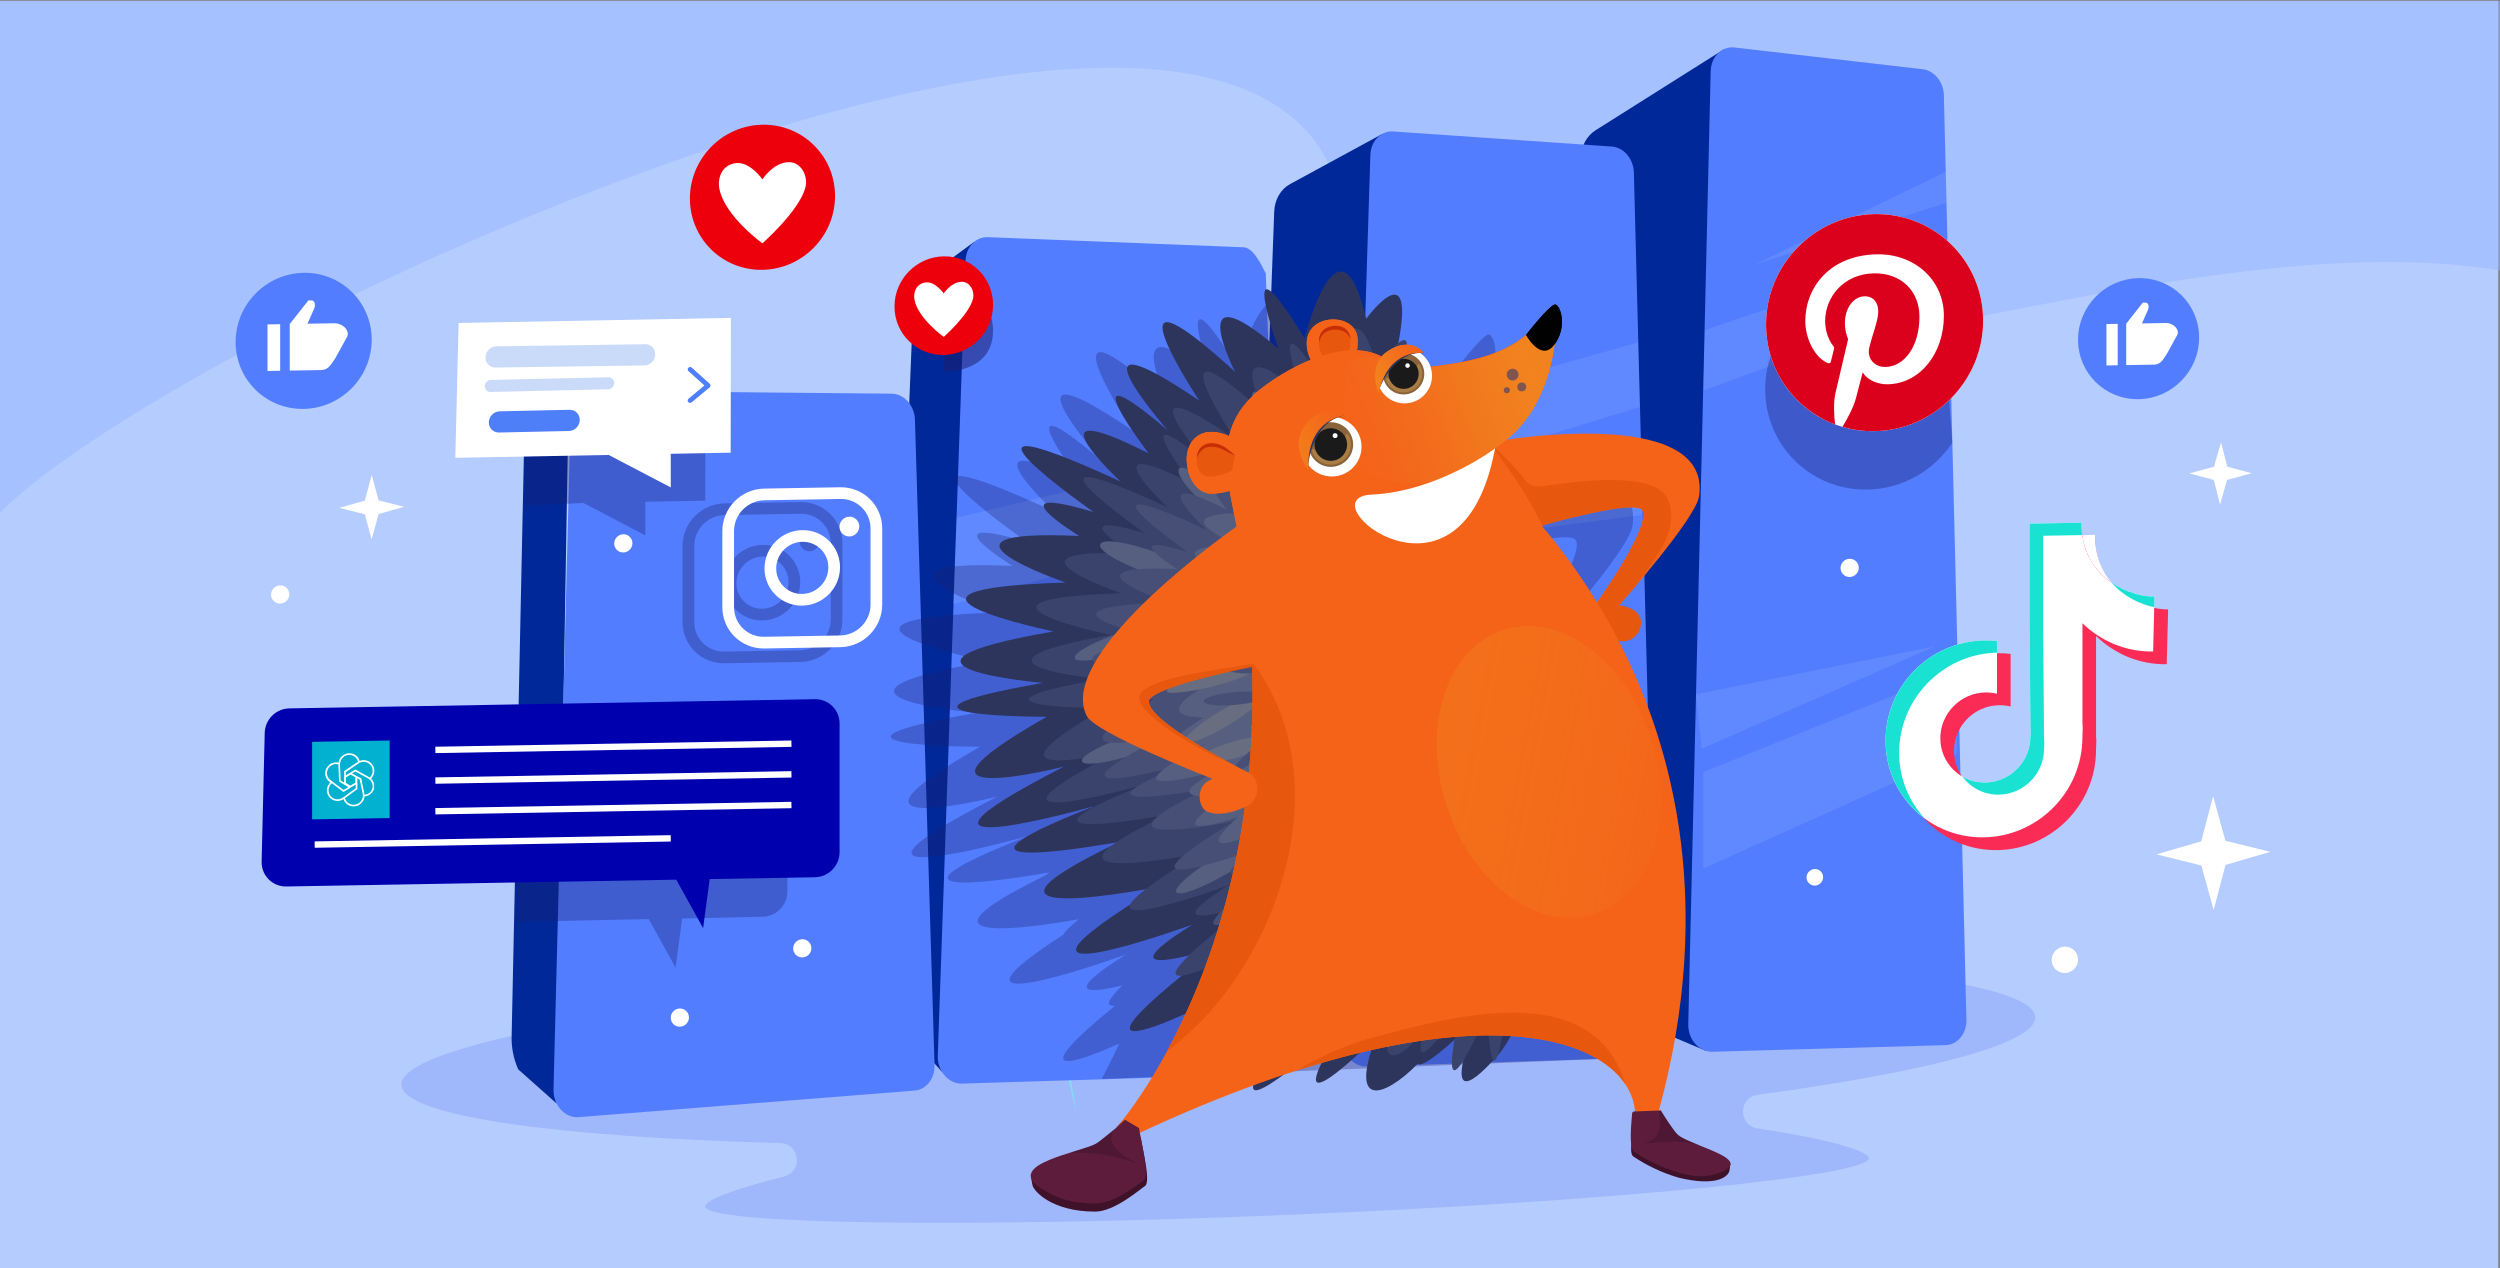 <?xml version="1.0" encoding="UTF-8"?><svg xmlns="http://www.w3.org/2000/svg" xmlns:xlink="http://www.w3.org/1999/xlink" viewBox="0 0 410 208"><rect x="0" y="0" width="410" height="208" fill="#808080" stroke="none"/><defs><linearGradient id="linear-gradient" x1="-9389.989" y1="-1633.736" x2="-9437.339" y2="-1637.662" gradientTransform="translate(9496.794 -2262.953) rotate(-23.979)" gradientUnits="userSpaceOnUse"><stop offset=".004" stop-color="#f1831e"/><stop offset=".079" stop-color="#f1821e" stop-opacity=".977"/><stop offset=".173" stop-color="#f1801e" stop-opacity=".912"/><stop offset=".278" stop-color="#f17d1f" stop-opacity=".804"/><stop offset=".391" stop-color="#f17820" stop-opacity=".654"/><stop offset=".51" stop-color="#f17321" stop-opacity=".46"/><stop offset=".633" stop-color="#f16c22" stop-opacity=".228"/><stop offset=".74" stop-color="#f16624" stop-opacity="0"/></linearGradient><linearGradient id="linear-gradient-2" x1="-9432.33" y1="-1638.04" x2="-9423.109" y2="-1638.04" gradientTransform="translate(9496.794 -2262.953) rotate(-23.979)" gradientUnits="userSpaceOnUse"><stop offset=".003" stop-color="#f1a01e"/><stop offset=".104" stop-color="#f19e1e" stop-opacity=".977"/><stop offset=".232" stop-color="#f19a1e" stop-opacity=".912"/><stop offset=".375" stop-color="#f1941f" stop-opacity=".804"/><stop offset=".528" stop-color="#f18b20" stop-opacity=".654"/><stop offset=".689" stop-color="#f18021" stop-opacity=".46"/><stop offset=".855" stop-color="#f17322" stop-opacity=".228"/><stop offset="1" stop-color="#f16624" stop-opacity="0"/></linearGradient><linearGradient id="linear-gradient-3" x1="-9416.497" y1="-1643.907" x2="-9407.055" y2="-1643.907" gradientTransform="translate(9496.794 -2262.953) rotate(-23.979)" gradientUnits="userSpaceOnUse"><stop offset=".004" stop-color="#f1831e"/><stop offset=".105" stop-color="#f1821e" stop-opacity=".977"/><stop offset=".233" stop-color="#f1801e" stop-opacity=".912"/><stop offset=".375" stop-color="#f17d1f" stop-opacity=".804"/><stop offset=".528" stop-color="#f17820" stop-opacity=".654"/><stop offset=".69" stop-color="#f17321" stop-opacity=".46"/><stop offset=".855" stop-color="#f16c22" stop-opacity=".228"/><stop offset="1" stop-color="#f16624" stop-opacity="0"/></linearGradient><linearGradient id="linear-gradient-4" x1="-2012.265" y1="-1176.583" x2="-2068.61" y2="-1146.414" gradientTransform="translate(-1778.418 1292.385) rotate(-180) scale(1 -1)" gradientUnits="userSpaceOnUse"><stop offset="0" stop-color="#f1831e"/><stop offset=".11" stop-color="#f0821e" stop-opacity=".98"/><stop offset=".23" stop-color="#f0801e" stop-opacity=".91"/><stop offset=".38" stop-color="#f07e1f" stop-opacity=".8"/><stop offset=".53" stop-color="#ef7920" stop-opacity=".66"/><stop offset=".69" stop-color="#ef7421" stop-opacity=".46"/><stop offset=".85" stop-color="#ee6d22" stop-opacity=".23"/><stop offset="1" stop-color="#ee6724" stop-opacity="0"/></linearGradient><clipPath id="clippath"><rect x="438" width="410" height="208" style="fill:none;"/></clipPath></defs><g style="isolation:isolate;"><g id="Featured_blog_images"><rect x="-.285" y=".142" width="410" height="208" style="fill:#b5ccff;"/><path d="M410,44.351c-66.91-11.104-177.097,49.969-189.91-11.104C207.278-27.826,30.465,53.604,0,84.069V.142h410v44.208Z" style="fill:#97b7ff; opacity:.51;"/><path d="M333.778,166.804c-.329-7.94-60.579-11.888-134.571-8.818-73.992,3.07-133.708,11.995-133.378,19.935.211,5.082,24.968,8.527,62.161,9.545,3.236.089,3.738,4.694.597,5.479-8.265,2.067-12.984,3.927-12.943,4.911.122,2.951,42.944,3.57,95.644,1.383,52.7-2.187,95.323-6.351,95.201-9.302-.049-1.171-6.82-3.196-18.263-4.88-3.187-.469-3.16-5.075.031-5.508,28.06-3.804,45.701-8.422,45.521-12.747Z" style="fill:#1b33e2; opacity:.14;"/><path d="M242.622,102.707c-1.591-5.807-4.058-20.162,4.462-21.354-7.63,1.908-4.937,15.507-4.462,21.354h0Z" style="fill:#84d9f4;"/><path d="M178.386,134.32c-1.485,8.006-3.784,15.967-4.218,24.1-.174,6.077.57,12.228,1.446,18.258.279,2.027.632,4.042.966,6.065-2.091-7.947-3.468-16.105-3.365-24.363.518-8.145,2.953-16.25,5.17-24.06h0Z" style="fill:#84d9f4;"/><path d="M93.302,62.719l-5.192,3.886c-1.254.939-2.033,2.502-2.112,4.24l-2.084,98.85c-.088,1.945.282,3.904,1.073,5.677l6.299,5.604" style="fill:#002899;"/><g style="isolation:isolate;"><path d="M279.727,172.329l-24.316-10.329,3.801-135.989c.055-1.964.984-3.716,2.467-4.651l21.114-13.319-3.067,164.29Z" style="fill:#002899;"/><path d="M318.796,15.617l3.697,151.64c.056,2.262-1.464,4.092-3.446,4.148l-38.212,1.084c-2.182.062-4.02-2.036-3.961-4.521l3.676-156.284c.057-2.419,1.892-4.195,4.014-3.884l30.838,3.56c1.88.276,3.341,2.108,3.393,4.256Z" style="fill:#527dff;"/></g><g style="isolation:isolate;"><path d="M220.014,175.043l-15.788-11.507,4.745-128.831c.072-1.956,1.058-3.673,2.585-4.505l15.181-8.259-6.724,153.102Z" style="fill:#002899;"/><path d="M267.955,28.301l3.681,141.008c.06,2.26-1.453,4.092-3.432,4.157l-44.067,1.441c-2.2.072-4.053-2.054-3.974-4.559l4.577-144.922c.075-2.368,1.854-4.111,3.936-3.856l35.81,2.473c1.909.234,3.413,2.079,3.47,4.258Z" style="fill:#527dff;"/></g><g style="isolation:isolate;"><path d="M154.477,175.773l-9.41-10.499,4.692-114.946c.088-2.16,1.061-4.104,2.628-5.253l7.43-5.449-5.341,136.147Z" style="fill:#002899;"/><path d="M207.584,44.774l4.569,124.769c.084,4.679-1.439,6.543-3.437,6.604l-50.954,1.562c-2.203.068-4.055-2.067-3.967-4.574l4.551-130.384c.081-2.324,1.806-4.048,3.852-3.849l41.834,1.655c1.927.187,3.472,4.419,3.553,4.218Z" style="fill:#527dff;"/></g><path d="M150.049,68.82l3.215,105.868c.068,2.202-1.362,4.017-3.282,4.169l-55.085,4.353c-2.24.177-4.188-1.957-4.124-4.519l2.814-110.693c.058-2.303,1.733-4.043,3.76-3.904l49.056.471c1.974.135,3.578,2.006,3.647,4.254Z" style="fill:#527dff;"/><polygon points="268.642 56.177 223.43 68.863 222.99 80.819 268.921 66.737 268.642 56.177" style="fill:#b7d3fd; opacity:.15;"/><polygon points="320.931 123.726 279.34 142.428 279.34 126.629 321.192 109.774 320.931 123.726" style="fill:#b7d3fd; opacity:.15;"/><polygon points="235.559 88.904 269.13 74.627 269.39 84.436 235.559 88.904" style="fill:#b7d3fd; opacity:.15;"/><polygon points="279.346 64.033 319.627 49.331 319.26 40.618 279.603 54.139 279.346 64.033" style="fill:#b7d3fd; opacity:.15;"/><polygon points="319.187 28.154 287.774 43.391 319.187 33.241 319.187 28.154" style="fill:#b7d3fd; opacity:.15;"/><polygon points="279.082 122.776 317.276 106.019 278.148 113.867 279.082 122.776" style="fill:#b7d3fd; opacity:.15;"/><polygon points="208.515 72.61 156.875 84.893 156.304 99.085 208.945 84.353 208.515 72.61" style="fill:#b7d3fd; opacity:.15;"/><path d="M320.177,72.598c-3.005,4.544-8.123,7.59-13.933,7.692-9.251.162-16.751-7.207-16.751-16.458s7.5-16.882,16.751-17.043c4.626-.081,9.318,1.712,12.35,4.691l1.583,21.119Z" style="fill:#1d1d6d; mix-blend-mode:multiply; opacity:.37;"/><path d="M125.085,150.339l-13.212.301-1.079,8.042-4.403-7.947-21.84.436.616-29.212,39.918-.822c2.237-.039,4.051,1.743,4.051,3.98v21.099c0,2.237-1.814,4.083-4.051,4.122Z" style="fill:#1d1d6d; mix-blend-mode:multiply; opacity:.33;"/><path d="M133.639,143.87l-17.251.301-1.079,8.042-4.403-7.947-63.95,1.117c-2.237.039-4.051-1.743-4.051-3.98l.505-21.108c0-2.237,1.814-4.083,4.051-4.122l86.178-1.505c2.237-.039,4.051,1.743,4.051,3.98v21.099c0,2.237-1.814,4.083-4.051,4.122Z" style="fill:#0000af;"/><line x1="71.4" y1="122.985" x2="129.797" y2="121.965" style="fill:none; stroke:#fff; stroke-miterlimit:10; stroke-width:1.044px;"/><line x1="71.4" y1="128.013" x2="129.797" y2="126.993" style="fill:none; stroke:#fff; stroke-miterlimit:10; stroke-width:1.044px;"/><line x1="71.4" y1="133.042" x2="129.797" y2="132.022" style="fill:none; stroke:#fff; stroke-miterlimit:10; stroke-width:1.044px;"/><line x1="51.607" y1="138.511" x2="110.004" y2="137.491" style="fill:none; stroke:#fff; stroke-miterlimit:10; stroke-width:1.044px;"/><polygon points="63.902 134.156 51.188 134.379 51.188 121.665 63.902 121.442 63.902 134.156" style="fill:#02b0cf;"/><path d="M61.209,128.495c-.076-.316-.244-.605-.491-.825.608-.564.717-1.499.224-2.172h0c-.48-.654-1.363-.834-2.069-.46-.143-.826-.898-1.409-1.752-1.32h0c-.815.084-1.436.751-1.49,1.564-.203-.066-.412-.089-.616-.074-.005 0-.01.001-.015.001-.024.002-.048.004-.072.007-.441.05-.863.281-1.142.674h0c-.006.008-.01.017-.016.025-.011.015-.02.032-.03.048-.016.025-.032.049-.046.074-.032.056-.063.114-.089.175h0c-.36.835.02,1.792.849,2.138l.011.004-.072-.017c-.719.56-.858,1.589-.311,2.299h0c.547.71,1.574.831,2.293.271l.214-.151-.159.194c.224.872,1.115,1.384,1.991,1.145.676-.185,1.143-.764,1.219-1.419.598-.004,1.178-.334,1.472-.906.213-.414.235-.873.099-1.276ZM58.373,127.714l.034.001-.034.078v-.079Z" style="fill:#02b0cf;"/><path d="M60.855,127.687c.129-.127.236-.272.321-.429.006-.012.013-.023.019-.035.014-.028.027-.056.039-.084.01-.022.019-.045.029-.067.009-.024.019-.048.027-.073.011-.03.02-.061.029-.092.005-.019.012-.038.017-.058.013-.052.025-.104.033-.158.075-.469-.037-.936-.315-1.315-.278-.379-.688-.625-1.156-.692-.053-.008-.106-.012-.159-.015-.011-.001-.023-.001-.035-.001-.048-.002-.096-.002-.144.001-.006 0-.012 0-.018.001-.046.003-.091.008-.137.014-.023.003-.046.007-.069.011-.022.004-.043.009-.065.013-.061.013-.121.029-.18.048-.001 0-.002.001-.003.001-.036.012-.071.025-.107.039-.001 0-.001.001-.002.001-.183-.762-.978-1.349-1.87-1.256-.824.085-1.466.733-1.595,1.525-.167-.037-.336-.048-.503-.035-.521.029-1.02.293-1.339.742-.041.058-.077.118-.11.179-.022.038-.041.079-.06.119-.002.003-.003.006-.005.01-.006.014-.014.027-.02.041-.354.821-.044,1.753.688,2.198-.65.625-.749,1.647-.195,2.364.287.372.704.608,1.173.663.081.01.162.014.242.012.337-.006.663-.107.946-.292.134.404.406.74.777.954.277.16.587.238.901.233.147-.003.296-.024.443-.064.724-.198,1.254-.834,1.326-1.571.129-.014.26-.04.382-.081.444-.148.807-.386,1.022-.803.215-.417.256-.89.116-1.332-.088-.278-.241-.522-.445-.716ZM60.831,125.541c.235.32.329.715.266,1.111-.007.046-.017.091-.028.135-.004.017-.009.033-.014.049-.008.027-.016.054-.025.08-.007.021-.015.041-.023.061-.008.021-.017.041-.026.061-.01.023-.021.046-.033.068-.008.015-.016.029-.024.044-.014.026-.029.052-.045.077-.003.004-.006.008-.009.013-.065.1-.142.193-.23.276-.062-.043-.127-.083-.196-.117l-2.159-1.204-1.564.961-.011-.532.007.01,2.02-1.392c.324-.24.721-.341,1.116-.285.395.057.742.264.977.584ZM56.724,127.612l.008-0-.002-.117.771-.459.776.435v.896l-.802.473-.75-.443v-.785ZM57.133,123.815c.748-.078,1.413.409,1.583,1.113-.027.016-.052.035-.078.052-.019.013-.038.024-.057.038l-2.15,1.433.018.884-.009.005v1.015l-.571-.35-.102-2.516c-.072-.852.527-1.588,1.364-1.674ZM53.883,125.955c.24-.341.609-.568,1.01-.634.002-0.0.004-.001.006-.001.025-.004.05-.006.075-.009.171-.016.346-.002.517.045,0,.051.001.102.005.154l.107,2.659.006-0,1.505.923-.767.467-2.116-1.607c-.642-.451-.795-1.34-.348-1.997ZM56.291,130.761c-.319.248-.712.359-1.109.312-.397-.047-.749-.246-.991-.56-.242-.315-.346-.707-.293-1.104.051-.376.238-.712.526-.958l1.894,1.438.003.005.002-.001.002.001.003-.004,2.007-1.228.004.608-2.048,1.49ZM58.386,131.924c-.388.106-.791.055-1.135-.143-.338-.194-.578-.507-.681-.883l2.046-1.492-.005-.008.005-.003-.011-1.766.368.202.494,2.251c.035.135.05.274.047.413-.019.665-.482,1.253-1.127,1.429ZM60.944,129.615c-.182.352-.488.542-.864.667-.093.031-.196.05-.295.062-.007-.112-.023-.223-.051-.33l-.484-2.347-.002 0.0 0-0-1.507-.826.537-.317,2.036,1.115c.349.175.607.478.725.851s.084.773-.098,1.125Z" style="fill:#fff;"/><polygon points="115.664 82.103 105.837 82.286 105.837 87.802 95.655 82.476 86.006 82.945 86.547 60.831 115.701 59.997 115.664 82.103" style="fill:#1d1d6d; mix-blend-mode:multiply; opacity:.33;"/><polygon points="119.831 74.238 110.004 74.421 110.004 79.937 99.822 74.612 74.671 75.081 75.212 52.966 119.867 52.132 119.831 74.238" style="fill:#fff;"/><polyline points="113.184 60.582 116.124 63.227 113.176 65.682" style="fill:none; stroke:#4e7ff9; stroke-linecap:round; stroke-linejoin:round; stroke-width:.789px;"/><path d="M105.66,59.929l-24.388.347c-.943.009-1.678-.747-1.65-1.698h0c.029-.97.838-1.77,1.8-1.78l24.388-.347c.943-.009,1.678.747,1.65,1.698h0c-.029.97-.838,1.77-1.8,1.78Z" style="fill:#cadaf9;"/><path d="M93.278,70.684l-11.459.25c-.943.009-1.678-.747-1.65-1.698h0c.029-.97.838-1.77,1.8-1.78l11.459-.25c.943-.009,1.678.747,1.65,1.698h0c-.029.97-.838,1.77-1.8,1.78Z" style="fill:#4e7ff9;"/><path d="M99.707,63.847l-19.266.439c-.536.005-.954-.425-.938-.965h0c.016-.551.476-1.006,1.023-1.012l19.266-.439c.536-.005.954.425.938.965h0c-.016.551-.476,1.006-1.023,1.012Z" style="fill:#cadaf9;"/><polygon points="361.024 141.934 353.663 140.118 361.005 137.975 362.95 130.579 364.964 137.887 372.326 139.702 364.983 141.845 363.039 149.241 361.024 141.934" style="fill:#fff;"/><polygon points="59.834 84.341 60.952 88.498 62.082 84.305 66.259 83.113 62.086 82.056 60.967 77.899 59.837 82.092 55.66 83.283 59.834 84.341" style="fill:#fff;"/><path d="M340.801,157.374c0,1.194-.968,2.179-2.163,2.2s-2.163-.93-2.163-2.125.968-2.179,2.163-2.2,2.163.93,2.163,2.125Z" style="fill:#fff;"/><ellipse cx="297.632" cy="143.876" rx="1.371" ry="1.347" transform="translate(-14.083 253.96) rotate(-45.25)" style="fill:#fff;"/><ellipse cx="45.948" cy="97.494" rx="1.506" ry="1.48" transform="translate(-55.639 61.489) rotate(-45.25)" style="fill:#fff;"/><ellipse cx="111.496" cy="166.883" rx="1.506" ry="1.48" transform="translate(-85.517 128.579) rotate(-45.25)" style="fill:#fff;"/><ellipse cx="303.342" cy="93.132" rx="1.506" ry="1.48" transform="translate(23.645 242.996) rotate(-45.25)" style="fill:#fff;"/><ellipse cx="131.573" cy="155.524" rx="1.506" ry="1.48" transform="translate(-71.507 139.475) rotate(-45.25)" style="fill:#fff;"/><ellipse cx="102.223" cy="89.112" rx="1.506" ry="1.48" transform="translate(-33.03 98.974) rotate(-45.25)" style="fill:#fff;"/><g id="g10"><g id="g14"><g id="g16"><g id="g58"><path id="path60" d="M325.226,52.601c0,9.828-7.967,17.934-17.795,18.106-9.828.172-17.795-7.656-17.795-17.484s7.967-17.934,17.795-18.106c9.828-.172,17.795,7.656,17.795,17.484" style="fill:#fff;"/></g><g id="g62"><path id="path64" d="M307.431,35.117c-9.828.172-17.795,8.278-17.795,18.106,0,7.539,4.691,13.902,11.31,16.379-.155-1.405-.296-3.568.062-5.111.323-1.395,2.087-8.882,2.087-8.882,0,0-.532-1.057-.532-2.633,0-2.474,1.434-4.347,3.22-4.378,1.518-.026,2.252,1.101,2.252,2.467,0,1.527-.972,3.826-1.474,5.951-.419,1.778.888,3.2,2.635,3.17,3.163-.055,5.594-3.433,5.594-8.246,0-4.261-3.062-7.186-7.433-7.11-5.063.088-8.035,3.938-8.035,7.863,0,1.53.589,3.159,1.324,4.038.145.174.167.328.123.508-.135.564-.435,1.778-.494,2.027-.078.327-.258.399-.595.248-2.223-.996-3.612-4.221-3.612-6.831,0-5.613,4.079-10.84,11.758-10.974,6.173-.108,10.97,4.207,10.97,10.086,0,6.133-3.867,11.136-9.234,11.23-1.803.032-3.498-.876-4.079-1.972,0,0-.892,3.413-1.109,4.25-.402,1.553-1.486,3.509-2.212,4.704,1.665.486,3.434.734,5.269.702,9.828-.172,17.795-8.278,17.795-18.106,0-9.828-7.967-17.656-17.795-17.484" style="fill:#db001b;"/></g></g></g></g><path d="M355.345,108.931l.228-8.988c-4.079.071-11.977-3.133-11.977-11.965v-.16l-8.52.149v14.619h-.008s.16,18.828.16,18.828c.1.482-.008.985-.008,1.498,0,4.079-3.307,7.443-7.386,7.514-4.079.071-7.386-3.178-7.386-7.256s3.307-7.443,7.386-7.514c.658-.011,1.296.065,1.903.216v-8.635c-.698-.08-1.409-.117-2.132-.104-8.915.156-16.142,7.509-16.142,16.423s7.227,16.015,16.142,15.86,16.142-7.509,16.142-16.423c0-.752.107-1.494.008-2.218v-16.461c3.049,2.922,7.084,4.697,11.589,4.619Z" style="fill:#fa2c55;"/><path d="M353.111,106.838l.228-8.988c-4.079.071-11.977-3.133-11.977-11.965v-.16l-8.52.149v14.619h-.008s.16,18.828.16,18.828c.1.482-.008.985-.008,1.498,0,4.079-3.307,7.443-7.386,7.514-4.079.071-7.386-3.178-7.386-7.256s3.307-7.443,7.386-7.514c.658-.011,1.296.065,1.903.216v-8.635c-.698-.08-1.409-.117-2.132-.104-8.915.156-16.142,7.509-16.142,16.423s7.227,16.015,16.142,15.86c8.915-.156,16.142-7.509,16.142-16.423,0-.752.107-1.494.008-2.218v-16.461c3.049,2.922,7.084,4.697,11.589,4.619Z" style="fill:#fff;"/><path d="M346.307,95.557c-1.601-1.853-2.711-4.372-2.711-7.682v-.16l-2.107.037c.506,3.671,2.487,6.198,4.818,7.805Z" style="fill:#fff;"/><path d="M353.295,99.597l.044-1.748c-1.908.033-4.653-.65-7.033-2.292,1.968,2.276,4.678,3.546,6.989,4.04Z" style="fill:#1ae2d3;"/><path d="M327.505,107.033v-1.89c-.698-.08-1.409-.117-2.132-.104-8.915.156-16.142,7.509-16.142,16.423,0,5.278,2.534,9.92,6.451,12.797-2.619-2.824-4.217-6.614-4.217-10.806,0-8.881,7.172-16.211,16.04-16.42Z" style="fill:#1ae2d3;"/><path d="M327.835,130.324c4.079-.071,7.386-3.436,7.386-7.514,0-.513.107-1.016.008-1.498l-.16-18.828h.008v-14.619l6.412-.112c-.082-.593-.126-1.215-.126-1.868v-.16l-8.52.149v14.619h-.008s.16,18.828.16,18.828c.1.482-.008.985-.008,1.498,0,4.079-3.307,7.443-7.386,7.514-1.367.024-2.647-.327-3.745-.955,1.342,1.825,3.519,2.989,5.978,2.946Z" style="fill:#1ae2d3;"/><polygon points="363.068 78.711 359.054 77.636 363.101 76.54 364.245 72.506 365.271 76.535 369.285 77.609 365.238 78.705 364.094 82.739 363.068 78.711" style="fill:#fff;"/><path d="M162.863,54.199c0,4.465-3.227,6.602-8.084,6.8l.355-14.156c.862-.329-1.325-.571-.355-.588,4.465-.078,8.084,3.478,8.084,7.943Z" style="fill:#1d1d6d; mix-blend-mode:multiply; opacity:.53;"/><path d="M162.863,49.983c0,4.465-3.619,8.147-8.084,8.225s-8.084-3.478-8.084-7.943,3.619-8.147,8.084-8.225c4.465-.078,8.084,3.478,8.084,7.943Z" style="fill:#ed000b;"/><path d="M159.562,49.033c-.678,2.603-4.791,6.221-4.791,6.221,0,0-4.178-3.002-4.791-6.053-.253-1.26.305-2.714,1.861-2.885s2.93,1.812,2.93,1.812c0,0,1.214-1.892,2.93-1.914,1.403-.018,2.187,1.566,1.861,2.82Z" style="fill:#fff;"/><path d="M136.946,32.145c0,6.572-5.328,11.993-11.9,12.107-6.572.115-11.9-5.12-11.9-11.692s5.328-11.993,11.9-12.107c6.572-.115,11.9,5.12,11.9,11.692Z" style="fill:#ed000b;"/><path d="M132.088,30.747c-.998,3.832-7.052,9.157-7.052,9.157,0,0-6.15-4.418-7.052-8.91-.372-1.854.448-3.995,2.739-4.247s4.313,2.667,4.313,2.667c0,0,1.788-2.784,4.313-2.818,2.066-.027,3.22,2.305,2.739,4.151Z" style="fill:#fff;"/><path d="M60.96,55.707c0,6.163-4.996,11.247-11.16,11.354-6.163.108-11.16-4.801-11.16-10.965s4.996-11.247,11.16-11.354c6.163-.108,11.16,4.801,11.16,10.965Z" style="fill:#527dff;"/><polygon points="43.871 60.841 45.948 60.805 45.948 53.168 43.871 53.205 43.871 60.841" style="fill:#fff;"/><path d="M54.857,53.013l-4.435.077s.901-2.04,1.085-2.452c.313-.687.072-1.387-.438-1.378l-.499.009-3.053,3.872v7.637l5.126-.089c1.193-.021,1.596-.82,2.378-1.995l1.968-3.586c.326-1.101-.954-2.115-2.131-2.094Z" style="fill:#fff;"/><path d="M360.656,55.369c0,5.483-4.445,10.005-9.928,10.101s-9.928-4.271-9.928-9.754,4.445-10.005,9.928-10.101c5.483-.096,9.928,4.271,9.928,9.754Z" style="fill:#527dff;"/><polygon points="345.454 59.937 347.302 59.904 347.302 53.111 345.454 53.143 345.454 59.937" style="fill:#fff;"/><path d="M355.228,52.972l-3.945.069s.802-1.815.965-2.181c.279-.611.064-1.234-.39-1.226l-.444.008-2.716,3.444v6.794l4.56-.08c1.062-.018,1.42-.729,2.115-1.775l1.751-3.191c.29-.979-.849-1.881-1.896-1.863Z" style="fill:#fff;"/><path d="M172.1,143.074c-.289.198-.547.385-.775.563-24.367,11.892-1.689,8.418,5.628,7.115-1.477,1.148-2.265,1.959-2.523,2.502-24.763,15.986,10.221,3.283,10.221,3.283-11.08,6.941-5.497,6.269-.577,5.06-2.723,2.648-2.667,3.486-1.18,3.32-14.752,12.011-7.56,9.899.652,6.236-.968,2.111-1.937,4.042-2.877,5.798l83.374-3.337c4.314-26.826-1.504-48.105-9.502-63.603.035.004.071.01.106.014,2.99.681,5.089-3.682,2.154-5.166-.551-.304-1.341-.539-2.169-.707,4.463-5.113,12.696-14.867,13.109-17.929,1.584-11.742-19.423-10.92-31.595-9.22,5.284-4.188,7.288-10.978,7.879-15.614,2.13-2.915.977-6.351.163-6.537-.819-.187-4.846,4.995-4.846,4.995,0,0,.001.001.001.002-.645.529-1.347,1.047-2.104,1.496-3.709,2.201-8.033,3.021-13.253,3.688-.102.013-.204.021-.307.031-.041-.117-.083-.233-.134-.348-.361-.812-.935-1.462-1.625-1.92.215-.003.429.006.641.032,0,0-.488-.685-1.308-1.06-.399-.182-.878-.308-1.425-.321-.057-1.028-.647-.912-1.403-.306,2.852-15.089-5.29-3.947-5.29-3.947-4.468-19.123-10.096,3.187-10.096,3.187-11.715-19.017-4.273,1.738-4.273,1.738-15.938-13.594-7.137,3.766-7.137,3.766-22.731-20.738-5.882,4.709-5.882,4.709-23.173-15.669-5.167,4.879-5.167,4.879-17.153-14.612-3.126,3.785-3.126,3.785-20.783-10.497-4.642,4.599-4.642,4.599-33.675-15.488-4.392,5.024-4.392,5.024-16.903-5.01-2.35,3.93-2.35,3.93-28.051-1.264-2.219,7.64-2.219,7.64-35.573,1.076-1.99,8.014-1.99,8.014-33.251,5.747-1.74,8.439-1.74,8.439-31.95,5.612.624,5.562.624,5.562-27.986,15.887,2.796,8.178,2.796,8.178-34.335,17.616,5.074,6.455,5.074,6.455-29.38,11.543-1.155,6.795,3.486,5.973ZM242.289,90.991s6.516-1.858,11.284-2.591c2.498-.384,4.516-.459,4.866.204.119.225.168.516.157.861-.074,2.258-2.715,6.826-4.979,10.345-.082.127-.162.252-.243.376-.233.359-.46.704-.679,1.034-.312.469-.605.904-.872,1.294-.126.184-.245.358-.358.521-.174.251-.331.477-.468.672-2.97-4.861-6.065-9.007-8.941-12.425,0,0.0.001.001.001.001-.02-.043-.042-.085-.062-.127.172-.096.294-.165.294-.165Z" style="fill:#1d1d6d; opacity:.31;"/><path d="M237.825,164.741s-1.434,5.427-4.303,8.634c-5.235,5.908-12.778,9.727-7.882-3.274,0,0-18.041,18.118-5.24-2.091,0,0-28.465,25.796-6.709-2.356,0,0-34.013,15.834-7.641-5.082,0,0-42.151,22.316-6.34-5.217,0,0-20.718,6.654-4.142-3.729,0,0-38.941,14.141-5.599-6.176,0,0-37.523,7.486-6.328-7.399,0,0-36.007,6.671-4.109-5.861,0,0-39.409,11.161-5.074-6.455,0,0-30.782,7.709-2.796-8.178,0,0-32.573.05-.624-5.562,0,0-31.51-2.691,1.74-8.439,0,0-33.582-6.938,1.99-8.014,0,0-25.831-8.903,2.219-7.64,0,0-14.553-8.94,2.35-3.93,0,0-29.284-20.512,4.392-5.024,0,0-16.141-15.096,4.642-4.599,0,0-14.027-18.398,3.126-3.785,0,0-18.005-20.549,5.167-4.879,0,0-16.849-25.447,5.882-4.709,0,0-8.802-17.36,7.137-3.766,0,0-7.442-20.755,4.273-1.738,0,0,5.628-22.31,10.096-3.187,0,0,9.618-13.163,4.286,8.493,0,0-31.497,7.539-36.396,31.073-4.899,23.533,2.977,40.223,20.997,58.765,17.008,17.497,24.883,14.126,24.883,14.126Z" style="fill:#2d355c;"/><path d="M237.739,156.718c.937,4.607-6.004,16.997-9.515,16.297-1.572-.339-.063-3.209-1.098-12.128,0,0-18.266,24.213-4.462-1.771,0,0-29.654,23.649-5.707-2.012,0,0-28.934,13.463-6.471-4.338,0,0-35.905,18.983-5.433-4.422,0,0-17.637,5.652-3.544-3.157,0,0-33.167,12.066-4.772-5.229,0,0-31.98,6.39-5.377-6.328,0,0-30.625,5.702-3.466-5.013,0,0-33.527,9.511-4.307-5.483,0,0-26.196,6.546-2.373-7.003,0,0-27.728.013-.511-4.785,0,0-26.843-2.301,1.472-7.208,0,0-28.581-5.923,1.701-6.834,0,0-21.986-7.579,1.848-6.484,0,0-12.357-7.628,2.011-3.376,0,0-24.927-17.461,3.71-4.266,0,0-13.71-12.883,3.939-3.892,0,0-11.934-15.63,2.644-3.23,0,0-15.298-17.51,4.404-4.146,0,0-14.335-21.68,5.016-4.051,0,0-7.505-14.787,6.085-3.206,0,0-6.363-17.679,3.665-1.483,0,0,4.796-19.019,8.575-2.724,0,0,10.227-14.773,1.371,8.189,0,0-24.582,5.455-28.733,25.497-4.152,20.042-4.549,42.212,17.888,50.013,16.037,5.669,20.309,6.99,21.442,12.573Z" style="fill:#3a436b;"/><path d="M202.587,157.264c.519.723,4.469-.762,8.851-3.428,4.322-2.641,7.461-5.373,6.922-6.147-.519-.723-4.469.762-8.851,3.428-4.322,2.641-7.461,5.373-6.922,6.147Z" style="fill:#575f80;"/><path d="M212.587,162.177c.841.47,4.023-2.162,7.148-5.948,3.065-3.76,4.913-7.184,4.072-7.654s-4.023,2.162-7.148,5.948c-3.126,3.785-4.973,7.21-4.072,7.654Z" style="fill:#575f80;"/><path d="M226.016,164.707c1.0.168,3.196-3.109,4.889-7.41,1.633-4.275,2.196-7.865,1.175-8.083-1-.168-3.196,3.109-4.889,7.41-1.633,4.275-2.175,7.915-1.175,8.083Z" style="fill:#575f80;"/><path d="M192.913,146.331c.519.723,4.469-.762,8.872-3.378,4.403-2.617,7.482-5.323,6.964-6.047-.519-.723-4.469.762-8.872,3.378-4.343,2.591-7.482,5.323-6.964,6.047Z" style="fill:#575f80;"/><path d="M177.44,124.835c.236.901,4.401.267,9.246-1.3,4.845-1.567,8.585-3.551,8.349-4.452-.236-.901-4.422-.317-9.246,1.3-4.845,1.567-8.585,3.552-8.349,4.452Z" style="fill:#575f80;"/><path d="M176.259,107.918c.236.901,4.422.317,9.246-1.3,4.845-1.567,8.585-3.551,8.349-4.452-.236-.901-4.422-.317-9.246,1.3-4.845,1.567-8.585,3.552-8.349,4.452Z" style="fill:#575f80;"/><path d="M180.469,89.205c-.558.882,2.562,2.864,6.961,4.485,4.378,1.571,8.274,2.168,8.832,1.286.558-.882-2.562-2.864-6.961-4.485-4.378-1.571-8.356-2.192-8.832-1.286Z" style="fill:#575f80;"/><path d="M193.415,76.818c-.624.556.832,2.827,3.284,5.09,2.453,2.263,4.976,3.673,5.599,3.116.624-.556-.832-2.827-3.284-5.09s-4.976-3.673-5.599-3.116Z" style="fill:#575f80;"/><path d="M205.647,64.262c-.768.382-.082,3.035,1.462,5.856,1.565,2.872,3.464,4.838,4.233,4.456.768-.382.082-3.035-1.462-5.856-1.626-2.846-3.525-4.812-4.233-4.456Z" style="fill:#575f80;"/><path d="M220.41,59.935c-.855.007-1.836,2.772-2.28,6.136-.444,3.364-.164,6.069.691,6.063s1.836-2.772,2.28-6.136.164-6.069-.691-6.063Z" style="fill:#575f80;"/><path d="M234.961,149.944c-.467,1.608-6.364,15.972-7.113,2.462,0,0-15.364,20.404-3.705-1.501,0,0-25,19.927-4.786-1.693,0,0-24.381,11.371-5.464-3.644,0,0-30.284,16.031-4.569-3.726,0,0-14.859,4.778-2.988-2.685,0,0-27.96,10.17-4.008-4.433,0,0-26.965,5.398-4.529-5.331,0,0-25.853,4.813-2.927-4.24,0,0-28.294,8.016-3.665-4.636,0,0-22.057,5.511-1.971-5.878,0,0-23.372.004-.399-4.009,0,0-22.603-1.907,1.243-6.053,0,0-24.11-4.98,1.43-5.778,0,0-18.55-6.377,1.556-5.478,0,0-10.428-6.439,1.673-2.821,0,0-21.003-14.758,3.128-3.61,0,0-11.565-10.844,3.336-3.285,0,0-10.049-13.188,2.224-2.7,0,0-12.92-14.745,3.679-3.489,0,0-12.112-18.262,4.231-3.368,0,0-6.314-12.464,5.095-2.672,0,0-5.349-14.929,3.119-1.253,0,0,4.063-16.004,7.258-2.288,0,0,8.63-12.454,1.191,6.912,0,0-20.725,4.598-24.206,21.475-.881,4.194-1.656,8.639-2.126,13.131-1.346,13.626,1.048,26.797,16.784,28.181,18.099,1.566,17.954,7.51,16.513,12.411Z" style="fill:#474f76;"/><path d="M226.428,131.353s2.217-3.227-3.354-5.767c0,0,4.016-1.159-.243-2.957,0,0,5.592-1.999-.325-6.041,0,0,6.973-2.285.021-4.539,0,0,5.3.536,2.995-4.436,0,0,5.058-2.421-.757-4.859,0,0,7.814-4.875.661-8.456,0,0,5.195-2.773-1.535-5.179,0,0,9.613-1.278.222-3.211,0,0,4.523-2.843.14-6.295,0,0,4.723,1.543,3.334-3.461,0,0,2.867-17.148-3.572-5.263,0,0-.584-13.285-4.714,2.218,0,0-5.695-7.253-4.28,2.741,0,0-11.696-3.847-4.446,4.046,0,0-12.808-3.261-3.362,4.414,0,0-18.546-1.437-4.474,4.999,0,0-14.044.259-1.799,4.051,0,0-14.142.535-1.668,4.702,0,0-19.295-2.71-1.021,4.371,0,0-19.837,5.519-1.133,5.124,0,0-18.011,3.574.292,5.113,0,0-9.057,4.809-.035,5.015,0,0-17.24,11.015.687,4.182,0,0-20.102,10.16,1.771,4.55,0,0-11.496,5.129,1.236,4.128,0,0-12.657,8.147,2.021,3.445,0,0-9.664,8.124,4.282,2.023,0,0-8.429,13.781,5.838,2.663,0,0-8.996,12.431,3.348.651,0,0-5.452,9.47,2.698.807,0,0,1.544,11.999,4.31-.46,0,0,2.067,5.425,3.385,4.989,2.981-.901-1.401-7.412-1.401-7.412,0,0,7.48-5.499,6.256-7.22-.603-.923-5.378,1.32-5.378,1.32Z" style="fill:#575f80;"/><path d="M201.482,129.314c.294.7,3.098.227,6.277-1.051,3.2-1.228,5.602-2.826,5.308-3.526s-3.098-.227-6.277,1.051c-3.179,1.278-5.52,2.851-5.308,3.526Z" style="fill:#686d80;"/><path d="M191.335,113.344c.089.551,3.322.25,7.218-.682,3.897-.933,6.933-2.21,6.845-2.761s-3.322-.25-7.218.682c-3.815.957-6.933,2.21-6.845,2.761Z" style="fill:#686d80;"/><path d="M196.717,124.611c.152.701,2.939.529,6.265-.399,3.305-.978,5.833-2.277,5.66-3.027-.152-.701-2.939-.529-6.265.399-3.326.928-5.833,2.277-5.66,3.027Z" style="fill:#686d80;"/><path d="M205.115,119.256c.152.701,2.939.529,6.265-.399,3.305-.978,5.833-2.277,5.66-3.027-.152-.701-2.939-.529-6.265.399-3.305.978-5.812,2.327-5.66,3.027Z" style="fill:#686d80;"/><path d="M194.337,121.671c.395.599,3.656-.655,7.13-2.763,3.534-2.134,6.029-4.359,5.635-4.958s-3.656.655-7.13,2.763c-3.534,2.134-6.09,4.385-5.635,4.958Z" style="fill:#686d80;"/><path d="M201.978,126.752c.35.323,2.432-.846,4.607-2.643,2.175-1.797,3.74-3.514,3.369-3.888-.35-.323-2.432.846-4.607,2.643s-3.658,3.539-3.369,3.888Z" style="fill:#474f76;"/><path d="M197.383,114.977c-.033.602,2.231.885,5.057.638s5.139-.867,5.172-1.469-2.231-.885-5.057-.638c-2.827.247-5.139.867-5.172,1.469Z" style="fill:#474f76;"/><path d="M198.659,108.323c-.257.579,1.219,1.37,3.282,1.855,2.042.436,3.934.346,4.191-.233s-1.219-1.37-3.282-1.855c-.082-.024-.224-.023-.306-.048-1.939-.361-3.628-.298-3.885.281Z" style="fill:#474f76;"/><path d="M216.508,86.52c-.217.503.953,1.246,2.689,1.634,1.715.338,3.24.226,3.518-.303.217-.503-.953-1.246-2.689-1.634-.082-.025-.164-.049-.245-.073-1.633-.313-3.055-.127-3.273.376Z" style="fill:#474f76;"/><path d="M212.892,120.751c-.257.579,1.219,1.37,3.282,1.855,2.042.436,3.934.346,4.191-.233s-1.219-1.37-3.282-1.855c-.082-.025-.224-.023-.306-.048-1.96-.411-3.688-.273-3.885.281Z" style="fill:#474f76;"/><path d="M211.979,79.659c-.607.255-.505,1.859.231,3.609.775,1.674,1.911,2.844,2.518,2.588s.505-1.859-.231-3.609c-.775-1.674-1.911-2.844-2.518-2.588Z" style="fill:#474f76;"/><path d="M219.454,99.812c-.607.255-.505,1.859.231,3.609.775,1.674,1.911,2.844,2.518,2.588s.505-1.859-.231-3.609c-.775-1.674-1.911-2.844-2.518-2.588Z" style="fill:#474f76;"/><path d="M220.992,76.104c-.388-.072-1.346,1.389-2.196,3.277s-1.257,3.47-.848,3.592c.388.072,1.346-1.389,2.196-3.277.85-1.887,1.236-3.52.848-3.592Z" style="fill:#474f76;"/><path d="M203.207,87.525c-.257.579,1.219,1.37,3.282,1.855,2.042.436,3.934.346,4.191-.233.257-.579-1.219-1.37-3.282-1.855-2.102-.41-3.995-.32-4.191.233Z" style="fill:#474f76;"/><path d="M226.173,75.337c-.633-.146-1.815,1.293-2.605,3.155-.85,1.887-.951,3.518-.4,3.639.633.146,1.815-1.293,2.605-3.155.85-1.887,1.012-3.543.4-3.639Z" style="fill:#686d80;"/><path d="M214.87,134.803c.35.323,1.787-.34,3.217-1.529,1.43-1.19,2.289-2.375,2-2.724-.35-.323-1.787.34-3.217,1.529-1.451,1.14-2.35,2.4-2,2.724Z" style="fill:#474f76;"/><path d="M200.137,106.23c.35.323,1.787-.34,3.217-1.529,1.43-1.19,2.289-2.375,2-2.724-.35-.323-1.787.34-3.217,1.529-1.49,1.215-2.35,2.4-2,2.724Z" style="fill:#474f76;"/><path d="M206.153,105.406c.068.501,1.614.439,3.42-.026s3.2-1.228,3.154-1.679c-.068-.501-1.614-.439-3.42.026-1.806.465-3.221,1.178-3.154,1.679Z" style="fill:#474f76;"/><path d="M215.709,116.742c.35.323,1.787-.34,3.217-1.529s2.289-2.375,2-2.724c-.35-.323-1.787.34-3.217,1.529-1.49,1.215-2.35,2.4-2,2.724Z" style="fill:#474f76;"/><path d="M221.804,79.057c-.343.203-.168,1.13.434,2.053.603.923,1.364,1.544,1.708,1.341s.168-1.13-.434-2.053c-.603-.923-1.364-1.544-1.708-1.341Z" style="fill:#474f76;"/><path d="M222.998,72.378c-.406.053-.699,1.058-.663,2.162.056,1.153.353,2.028.759,1.975.406-.053.699-1.058.663-2.162-.056-1.153-.434-2.053-.759-1.975Z" style="fill:#474f76;"/><path d="M200.745,98.326c-.014.476,1.495.665,3.364.35,1.808-.29,3.348-.878,3.28-1.379.014-.476-1.495-.665-3.364-.35-1.808.29-3.266.903-3.28,1.379Z" style="fill:#474f76;"/><path d="M203.163,91.838c-.444.304.227,1.728,1.446,3.098,1.24,1.42,2.656,2.236,3.1,1.932s-.166-1.754-1.446-3.098c-1.301-1.394-2.656-2.236-3.1-1.932Z" style="fill:#474f76;"/><path d="M205.494,117.096c-.157.478,1.5,1.016,3.639,1.176,2.14.159,3.969-.081,4.044-.583.157-.478-1.5-1.016-3.639-1.176-2.119-.109-3.948.131-4.044.583Z" style="fill:#474f76;"/><path d="M209.584,92.491c-.402.404.53,1.601,2.093,2.767,1.542,1.117,3.098,1.756,3.499,1.352s-.551-1.651-2.093-2.767-3.098-1.756-3.499-1.352Z" style="fill:#474f76;"/><path d="M208.852,130.862c.35.323,1.787-.34,3.217-1.529,1.43-1.19,2.289-2.375,2-2.724-.35-.323-1.787.34-3.217,1.529s-2.35,2.4-2,2.724Z" style="fill:#474f76;"/><path d="M210.474,133.357c.294.7,2.733.38,5.487-.719,2.754-1.099,4.812-2.494,4.579-3.22-.294-.7-2.733-.38-5.487.719-2.836,1.075-4.873,2.52-4.579,3.22Z" style="fill:#686d80;"/><path d="M211.369,102.683c.516.548,2.845-.373,5.244-2.147,2.42-1.724,3.922-3.591,3.406-4.139-.516-.548-2.845.373-5.244,2.147-2.42,1.724-3.922,3.591-3.406,4.139Z" style="fill:#686d80;"/><path d="M207.47,111.088c.152.701,2.635.657,5.434-.167,2.88-.799,5.062-2.07,4.91-2.771-.152-.701-2.635-.657-5.434.167-2.88.799-5.083,2.02-4.91,2.771Z" style="fill:#686d80;"/><path d="M211.776,90.393c-.236.629,1.831,1.465,4.585,1.895,2.775.48,5.156.361,5.391-.267.236-.629-1.831-1.465-4.585-1.895-2.754-.43-5.216-.336-5.391.267Z" style="fill:#686d80;"/><path d="M196.454,100.19c-.336.73,1.775,1.842,4.656,2.572,2.941.705,5.527.735,5.863.005s-1.775-1.842-4.656-2.572-5.527-.735-5.863-.005Z" style="fill:#686d80;"/><path d="M216.78,76.287c-.649.155-.727,2.012-.271,4.114.456,2.103,1.331,3.676,1.981,3.52.628-.205.727-2.012.271-4.114-.516-2.077-1.392-3.65-1.981-3.52Z" style="fill:#686d80;"/><path d="M197.234,94.567c-.336.73,1.775,1.842,4.656,2.572,2.941.705,5.588.709,5.863.005.336-.73-1.775-1.842-4.656-2.572-2.88-.73-5.527-.735-5.863-.005Z" style="fill:#686d80;"/><path d="M204.985,83.424c-.336.73,1.775,1.842,4.656,2.572,2.941.705,5.588.709,5.863.005.336-.73-1.775-1.842-4.656-2.572-2.941-.705-5.588-.709-5.863-.005Z" style="fill:#686d80;"/><path d="M198.809,92.022c.089.551,3.322.25,7.218-.682,3.897-.933,6.933-2.21,6.845-2.761s-3.322-.25-7.218.682-6.933,2.21-6.845,2.761Z" style="fill:#686d80;"/><path d="M216.353,128.472c.35.323,1.787-.34,3.217-1.529,1.43-1.19,2.289-2.375,2-2.724-.35-.323-1.787.34-3.217,1.529-1.511,1.165-2.35,2.4-2,2.724Z" style="fill:#474f76;"/><path d="M213.838,107.704c-.257.579,1.219,1.37,3.282,1.855,2.042.436,3.934.346,4.191-.233s-1.219-1.37-3.282-1.855c-.082-.025-.224-.023-.306-.048-1.96-.411-3.688-.273-3.885.281Z" style="fill:#474f76;"/><path d="M209.154,109.144c-.444.304.166,1.754,1.446,3.098,1.24,1.42,2.656,2.236,3.1,1.932s-.166-1.754-1.446-3.098c-1.24-1.42-2.656-2.236-3.1-1.932Z" style="fill:#474f76;"/><path d="M209.138,98.738c-.257.579,1.219,1.37,3.282,1.855,2.042.436,3.934.346,4.191-.233s-1.219-1.37-3.282-1.855c-2.042-.436-3.934-.346-4.191.233Z" style="fill:#474f76;"/><path d="M218.571,97.713c.068.501,1.614.439,3.42-.026s3.2-1.228,3.154-1.679c-.068-.501-1.614-.439-3.42.026-1.887.441-3.282,1.204-3.154,1.679Z" style="fill:#474f76;"/><path d="M215.897,89.484c-.444.304.166,1.754,1.446,3.098,1.24,1.42,2.656,2.236,3.1,1.932s-.166-1.754-1.446-3.098c-1.301-1.394-2.677-2.286-3.1-1.932Z" style="fill:#474f76;"/><path d="M249.897,164.49s-1.434,5.427-4.303,8.634c-5.235,5.908-8.334,6.977-3.438-6.025,0,0-18.041,18.118-5.24-2.091" style="fill:#2d355c;"/><path d="M247.308,163.347s-2.482,21.952-3.406,2.615c0,0-9.275,21.922-4.352-.64,0,0-11.15,16.78-4.425-.838" style="fill:#3a436b;"/><path d="M239.685,73.45c.148.056.296.113.444.172,0,0,1.317.883,3.422,2.672,2.416,2.051,4.492,6.102,8.188,10.572.058.014,1.47-.784,1.47-.784,0,0,15.129-4.314,16.15-2.387,1.27,2.4-5.472,12.3-7.482,15.159.512.919,1.02,1.865,1.516,2.835,2.952-3.32,14.77-16.694,15.267-20.377,2.019-14.966-32.666-9.521-38.975-7.863Z" style="fill:#f56318;"/><path d="M250.308,78.979c.552.729,1.834.905,2.839.718,5.987-.807,19.07-2.694,20.607,2.74,1.428,4.689-1.985,8.85-5.586,13.739-2.058,2.434-3.862,4.487-4.774,5.513-.496-.971-1.004-1.916-1.516-2.835,2.01-2.859,8.752-12.76,7.482-15.159-1.021-1.927-16.15,2.387-16.15,2.387,0,0-1.413.797-1.47.784-3.696-4.47-5.772-8.521-8.188-10.572-2.104-1.789-3.422-2.672-3.422-2.672-.148-.059-.296-.116-.444-.172.945-.248,2.486-.585,4.419-.926,2.283,1.861,4.33,3.983,6.204,6.456Z" style="fill:#e7580e;"/><path d="M267.72,99.948c2.936,1.484.837,5.847-2.154,5.166-1.87-.224-4.162-.795-5.259-2.441-.667-1.529.763-3.693,2.387-3.725,1.427-.029,3.804.327,5.026 1Z" style="fill:#e7580e;"/><path d="M240.819,74.425s50.822,37.252,31.06,108.365c0,0-1.641,2.131-3.704.056-.279-12.532-25.937-22.874-81.242,2.933-2.763,1.085-4.576.111-3.636-1.093,0,0,32.014-36.015,19.027-101.629,0,0,10.354-19.699,38.496-8.632Z" style="fill:#f56318;"/><path d="M191.38,172.432c6.715-12.397,15.008-34.005,13.949-63.913,12.824,16.774,6.643,42.021-6.811,57.339-2.21,2.462-4.604,4.634-7.138,6.574Z" style="fill:#e7580e;"/><path d="M266.569,177.831c-5.138-7.79-22.699-12.268-54.093-2.208,3.749-2.177,7.653-4.027,11.857-5.23,14.154-3.887,37.002-10.115,42.236,7.438Z" style="fill:#e7580e;"/><path d="M178.223,117.415c1.67,3.301,25.943,12.387,25.943,12.387l.001-3.391s-15.786-7.897-15.759-11.364c.017-2.374,16.801-5.801,16.801-5.801,0,0,14.742-16.884-1.849-23.298,0,0-30.45,20.961-25.136,31.467Z" style="fill:#f56318;"/><path d="M187.106,113.637c2.319-2.618,10.945-3.513,18.446-4.806l-.195.546s-16.932,3.295-16.949,5.669c-.021,2.678,9.397,8.001,13.681,10.283-4.051-1.528-17.346-8.754-14.983-11.693Z" style="fill:#e7580e;"/><path d="M203.236,126.371c3.575-.219,4.001,5.034.817,6.039-1.881.818-4.348,1.542-6.284.599-1.468-1.07-1.313-3.89.195-4.813,1.325-.812,3.754-1.785,5.273-1.824Z" style="fill:#f56318;"/><path d="M221.157,61.674c.911-1.801,1.716-4.371,1.459-6.4-.513-4.057-8.377-3.955-8.313,1.084.017,2.582,1.909,4.552,2.825,6.154" style="fill:#f56318;"/><path d="M220.524,59.555c.56-1.114,1.079-2.717.892-3.931-.298-2.517-5.174-2.467-5.152.648.014,1.598,1.185,2.81,1.764,3.826" style="fill:#e7580e;"/><path d="M221.453,55.58c-.175-.6-.661-1.009-1.133-1.256-.509-.202-1.093-.316-1.663-.267s-1.126.261-1.505.622c-.461.368-.7.921-.814,1.505-.093-.607.051-1.317.497-1.847s1.121-.793,1.81-.894c.651-.056,1.398.044,1.921.409.53.447.956,1.107.887,1.728Z" style="fill:#c82e06;"/><path d="M204.625,100.871c.241-16.615-9.67-28.643,2.993-37.751,6.426-4.622,14.676-7.691,19.814-4.137,5.149,3.549,10.425,3.941,12.47,8.146.968,2.004,8.407,9.395,13.075,19.245,0,0-5.487-4.26-7.35.1-3.94,9.218-35.577,26.968-41.002,14.398Z" style="fill:#f56318;"/><path d="M221.089,63.785s-1.562-2.891.894-4.811c2.456-1.92,7.702,1.815,12.921,1.148,5.22-.667,9.543-1.487,13.253-3.688,3.709-2.201,6.117-6.03,6.755-4.935.638,1.095.386,14.17-8.03,20.671-8.416,6.501-13.916,9.775-24.485,4.547-10.569-5.228-13.128-6.021-10.058-9.041,3.07-3.02,8.749-3.892,8.749-3.892Z" style="fill:#f56318;"/><path d="M221.112,63.838s-1.562-2.891.894-4.811c2.456-1.92,7.702,1.815,12.921,1.148s9.543-1.487,13.253-3.688c3.709-2.201,6.117-6.03,6.755-4.935.638,1.095.386,14.17-8.03,20.671-8.416,6.501-13.916,9.775-24.485,4.547-10.569-5.228-13.128-6.021-10.058-9.041,3.07-3.02,8.749-3.892,8.749-3.892Z" style="fill:url(#linear-gradient);"/><path d="M250.26,54.937s4.027-5.183,4.846-4.995,1.985,3.666-.2,6.592c-2.185,2.926-4.646-1.597-4.646-1.597Z" style="fill:#010101;"/><circle cx="248.069" cy="61.438" r=".966" style="fill:#80544f;"/><circle cx="247.116" cy="63.998" r=".503" style="fill:#80544f;"/><circle cx="249.566" cy="63.459" r=".727" style="fill:#80544f;"/><path d="M203.636,79.69c-1.853.977-3.715,1.3-5.219,1.269-4.219-.462-5.512-8.629-.437-10.07,2.68-.027,5.542,3.29,7.22,4.214" style="fill:#f56318;"/><path d="M204.87,78.008c-1.853.977-5.084,1.701-7.193,1.47-4.219-.462-4.249-8.625.981-8.646,2.68-.027,4.757,1.902,6.436,2.826" style="fill:#f56318;"/><path d="M202.043,77.188c-1.101.561-2.711,1.088-3.935.961-2.532-.26-2.577-5.152.572-5.189,1.613.027,2.857,1.09,3.877,1.713" style="fill:#e7580e;"/><path d="M196.277,75.131c.002-.637.224-1.387.766-1.86s1.322-.674,2.038-.582c.716.092,1.336.347,1.905.727.569.379,1.047.838,1.571,1.256-.665-.216-1.195-.55-1.769-.845-.575-.295-1.155-.505-1.748-.546-.592-.041-1.19.003-1.682.351-.492.348-.871.917-1.081,1.498Z" style="fill:#c82e06;"/><circle cx="218.416" cy="73.268" r="4.876" style="fill:#fff;"/><circle cx="218.254" cy="72.905" r="3.662" style="fill:#896339;"/><path d="M221.266,71.566c.74,1.663-.009,3.611-1.672,4.351s-3.611-.009-4.351-1.672,2.016.9,3.679.161,1.605-4.503,2.344-2.84Z" style="fill:#daa656; opacity:.4;"/><circle cx="218.254" cy="72.905" r="2.67" transform="translate(-11.427 58.882) rotate(-14.977)" style="fill:#1a1a1a;"/><circle cx="218.956" cy="71.445" r=".404" style="fill:#fff;"/><path d="M220.467,68.164c-1.745.253-3.352,1.4-4.476,3.433-.82,1.483-1.375,3.26-1.484,5.227,0,0-2.955-3.558.064-7.102,3.291-3.247,5.896-1.558,5.896-1.558" style="fill:#2d355c;"/><path d="M220.467,68.164c-2.944.426-6.238,2.97-5.875,8.949,0,0-3.285-4.086-.445-7.508,1.671-2.012,3.406-2.387,4.657-2.179.961.16,1.663.737,1.663.737" style="fill:#f56318;"/><g style="opacity:.39;"><path d="M220.467,68.164c-2.944.426-6.238,2.97-5.875,8.949,0,0-3.285-4.086-.445-7.508,1.671-2.012,3.406-2.387,4.657-2.179.961.16,1.663.737,1.663.737" style="fill:url(#linear-gradient-2);"/></g><circle cx="230.34" cy="61.64" r="4.513" style="fill:#fff;"/><circle cx="230.191" cy="61.304" r="3.389" style="fill:#896339;"/><path d="M232.978,60.064c.685,1.539-.008,3.342-1.548,4.027s-3.342-.008-4.027-1.548,1.865.833,3.405.149,1.485-4.167,2.17-2.628Z" style="fill:#daa656; opacity:.4;"/><circle cx="230.191" cy="61.304" r="2.471" transform="translate(-8.023 61.573) rotate(-14.977)" style="fill:#1a1a1a;"/><circle cx="230.84" cy="59.952" r=".373" style="fill:#fff;"/><path d="M233.48,57.918c-1.62-.195-3.333.442-4.827,1.988-1.09,1.127-2.015,2.581-2.587,4.313,0,0-1.782-3.892,1.771-6.33,3.724-2.107,5.644.03,5.644.03" style="fill:#2d355c;"/><path d="M233.48,57.918c-2.733-.329-6.29,1.148-7.408,6.579,0,0-1.95-4.444,1.414-6.815,1.978-1.394,3.619-1.311,4.686-.823.82.375,1.308,1.06,1.308,1.06" style="fill:#f56318;"/><path d="M233.48,57.918c-2.733-.329-6.29,1.148-7.408,6.579,0,0-1.95-4.444,1.414-6.815,1.978-1.394,3.619-1.311,4.686-.823.82.375,1.308,1.06,1.308,1.06" style="fill:url(#linear-gradient-3);"/><path d="M245.184,73.544s-9.305,7.059-20.277,7.576c-10.972.517,14.802,21.938,20.277-7.576Z" style="fill:#fff;"/><ellipse cx="254.009" cy="126.598" rx="17.662" ry="24.443" transform="translate(-26.347 82.46) rotate(-17.545)" style="fill:url(#linear-gradient-4); isolation:isolate; opacity:.4;"/><path d="M268.22,183.694c-.047,1.215-1.289,5.115-.397,5.941,2.288,1.54,4.798,2.72,7.444,3.497,6.616,1.614,8.274-.372,8.364-1.177.065-.335.109-.673.131-1.014-.567-1.931-7.685-2.353-9.179-3.976-.666-.724-1.629-3.378-2.025-4.009l-4.338.737Z" style="fill:#3f122a;"/><path d="M267.664,182.605c-.108,1.541-.558,5.47.268,6.235,2.294,1.528,4.803,2.707,7.444,3.497,2.68.682,4.49.897,7.014-.172,5.205-2.204-5.329-4.269-7.27-6.092-.816-.766-2.347-3.321-2.743-3.951l-4.369.152c-.183.006-.332.149-.345.331Z" style="fill:#5e1c3d;"/><path d="M269.427,187.555c4.127-.25,5.59-.737,9.299.299-2.288-.993-3.138-1.264-3.829-2.015-.821-1.177-1.854-2.445-2.518-3.716l-.392.067c.585,2.066.38,4.817-2.559,5.367Z" style="fill:#3f122a; isolation:isolate; opacity:.5;"/><path d="M187.079,186.531c.162,1.386,1.736,7.321.7,7.975-.798.504-4.965,4.198-8.169,4.199-7.167 0-10.104-3.402-10.286-4.339-.025-.129-.297-1.533-.267-1.645.538-2.002,9.854-2.69,11.569-4.057.764-.609,2.366-3.085,2.803-3.674l3.65,1.541Z" style="fill:#3f122a;"/><path d="M186.804,185.003c.162,1.386,1.807,7.919.771,8.573-.798.504-4.78,3.857-7.974,3.794-3.268-.065-5.494-.386-8.72-2.38-6.649-4.11,6.747-6.047,8.999-7.5.947-.611,4.168-3.263,4.605-3.852l2.318,1.363Z" style="fill:#5e1c3d;"/><path d="M187.075,190.938c-5.143-1.567-7.031-1.928-11.545-1.914,2.818-.883,3.817-1.095,4.61-1.728.764-.609,3.909-3.067,4.346-3.656h0c-4.657,3.232-1.106,5.762,2.589,7.298Z" style="fill:#3f122a; opacity:.5;"/><path d="M221.157,61.674c.911-1.801,1.716-4.371,1.459-6.4-.513-4.057-8.377-3.955-8.313,1.084.017,2.582,1.909,4.552,2.825,6.154" style="fill:#f56318;"/><path d="M220.524,59.555c.56-1.114,1.079-2.717.892-3.931-.298-2.517-5.174-2.467-5.152.648.014,1.598,1.185,2.81,1.764,3.826" style="fill:#e7580e;"/><path d="M221.453,55.58c-.175-.6-.661-1.009-1.133-1.256-.509-.202-1.093-.316-1.663-.267s-1.126.261-1.505.622c-.461.368-.7.921-.814,1.505-.093-.607.051-1.317.497-1.847s1.121-.793,1.81-.894c.651-.056,1.398.044,1.921.409.53.447.956,1.107.887,1.728Z" style="fill:#c82e06;"/><path d="M204.625,100.871c.241-16.615-9.67-28.643,2.993-37.751,6.426-4.622,14.676-7.691,19.814-4.137,5.149,3.549,10.425,3.941,12.47,8.146.968,2.004,8.407,9.395,13.075,19.245,0,0-5.487-4.26-7.35.1-3.94,9.218-35.577,26.968-41.002,14.398Z" style="fill:#f56318;"/><path d="M221.089,63.785s-1.562-2.891.894-4.811c2.456-1.92,7.702,1.815,12.921,1.148,5.22-.667,9.543-1.487,13.253-3.688,3.709-2.201,6.117-6.03,6.755-4.935.638,1.095.386,14.17-8.03,20.671-8.416,6.501-13.916,9.775-24.485,4.547-10.569-5.228-13.128-6.021-10.058-9.041,3.07-3.02,8.749-3.892,8.749-3.892Z" style="fill:#f56318;"/><path d="M221.112,63.838s-1.562-2.891.894-4.811c2.456-1.92,7.702,1.815,12.921,1.148s9.543-1.487,13.253-3.688c3.709-2.201,6.117-6.03,6.755-4.935.638,1.095.386,14.17-8.03,20.671-8.416,6.501-13.916,9.775-24.485,4.547-10.569-5.228-13.128-6.021-10.058-9.041,3.07-3.02,8.749-3.892,8.749-3.892Z" style="fill:url(#linear-gradient);"/><path d="M250.26,54.937s4.027-5.183,4.846-4.995,1.985,3.666-.2,6.592c-2.185,2.926-4.646-1.597-4.646-1.597Z" style="fill:#010101;"/><circle cx="248.069" cy="61.438" r=".966" style="fill:#80544f;"/><circle cx="247.116" cy="63.998" r=".503" style="fill:#80544f;"/><circle cx="249.566" cy="63.459" r=".727" style="fill:#80544f;"/><path d="M203.636,79.69c-1.853.977-3.715,1.3-5.219,1.269-4.219-.462-5.512-8.629-.437-10.07,2.68-.027,5.542,3.29,7.22,4.214" style="fill:#f56318;"/><path d="M204.87,78.008c-1.853.977-5.084,1.701-7.193,1.47-4.219-.462-4.249-8.625.981-8.646,2.68-.027,4.757,1.902,6.436,2.826" style="fill:#f56318;"/><path d="M202.043,77.188c-1.101.561-2.711,1.088-3.935.961-2.532-.26-2.577-5.152.572-5.189,1.613.027,2.857,1.09,3.877,1.713" style="fill:#e7580e;"/><path d="M196.277,75.131c.002-.637.224-1.387.766-1.86s1.322-.674,2.038-.582c.716.092,1.336.347,1.905.727.569.379,1.047.838,1.571,1.256-.665-.216-1.195-.55-1.769-.845-.575-.295-1.155-.505-1.748-.546-.592-.041-1.19.003-1.682.351-.492.348-.871.917-1.081,1.498Z" style="fill:#c82e06;"/><circle cx="218.416" cy="73.268" r="4.876" style="fill:#fff;"/><circle cx="218.254" cy="72.905" r="3.662" style="fill:#896339;"/><path d="M221.266,71.566c.74,1.663-.009,3.611-1.672,4.351s-3.611-.009-4.351-1.672,2.016.9,3.679.161,1.605-4.503,2.344-2.84Z" style="fill:#daa656; opacity:.4;"/><circle cx="218.254" cy="72.905" r="2.67" transform="translate(-11.427 58.882) rotate(-14.977)" style="fill:#1a1a1a;"/><circle cx="218.956" cy="71.445" r=".404" style="fill:#fff;"/><path d="M220.467,68.164c-1.745.253-3.352,1.4-4.476,3.433-.82,1.483-1.375,3.26-1.484,5.227,0,0-2.955-3.558.064-7.102,3.291-3.247,5.896-1.558,5.896-1.558" style="fill:#2d355c;"/><path d="M220.467,68.164c-2.944.426-6.238,2.97-5.875,8.949,0,0-3.285-4.086-.445-7.508,1.671-2.012,3.406-2.387,4.657-2.179.961.16,1.663.737,1.663.737" style="fill:#f56318;"/><g style="opacity:.39;"><path d="M220.467,68.164c-2.944.426-6.238,2.97-5.875,8.949,0,0-3.285-4.086-.445-7.508,1.671-2.012,3.406-2.387,4.657-2.179.961.16,1.663.737,1.663.737" style="fill:url(#linear-gradient-2);"/></g><circle cx="230.34" cy="61.64" r="4.513" style="fill:#fff;"/><circle cx="230.191" cy="61.304" r="3.389" style="fill:#896339;"/><path d="M232.978,60.064c.685,1.539-.008,3.342-1.548,4.027s-3.342-.008-4.027-1.548,1.865.833,3.405.149,1.485-4.167,2.17-2.628Z" style="fill:#daa656; opacity:.4;"/><circle cx="230.191" cy="61.304" r="2.471" transform="translate(-8.023 61.573) rotate(-14.977)" style="fill:#1a1a1a;"/><circle cx="230.84" cy="59.952" r=".373" style="fill:#fff;"/><path d="M233.48,57.918c-1.62-.195-3.333.442-4.827,1.988-1.09,1.127-2.015,2.581-2.587,4.313,0,0-1.782-3.892,1.771-6.33,3.724-2.107,5.644.03,5.644.03" style="fill:#2d355c;"/><path d="M233.48,57.918c-2.733-.329-6.29,1.148-7.408,6.579,0,0-1.95-4.444,1.414-6.815,1.978-1.394,3.619-1.311,4.686-.823.82.375,1.308,1.06,1.308,1.06" style="fill:#f56318;"/><path d="M233.48,57.918c-2.733-.329-6.29,1.148-7.408,6.579,0,0-1.95-4.444,1.414-6.815,1.978-1.394,3.619-1.311,4.686-.823.82.375,1.308,1.06,1.308,1.06" style="fill:url(#linear-gradient-3);"/><path d="M245.184,73.544s-9.305,7.059-20.277,7.576c-10.972.517,14.802,21.938,20.277-7.576Z" style="fill:#fff;"/><g style="mix-blend-mode:multiply; opacity:.33;"><path d="M118.708,108.778c-1.795,0-3.478-.685-4.753-1.937-1.303-1.28-2.021-2.999-2.021-4.84v-12.463c0-3.784,3.079-6.917,6.863-6.983l12.463-.218c1.851-.031,3.573.657,4.877,1.937,1.303,1.281,2.02,2.999,2.02,4.84v12.463c0,3.784-3.079,6.917-6.864,6.983h-0l-12.463.217c-.041.001-.082.001-.123.001ZM131.382,84.254c-.029,0-.059.001-.088.001l-12.462.218c-2.745.048-4.979,2.32-4.979,5.065v12.463c0,1.322.514,2.555,1.447,3.473.934.917,2.183,1.419,3.498,1.386l12.463-.217c2.745-.048,4.979-2.32,4.979-5.065v-12.463c0-1.322-.514-2.555-1.447-3.472-.912-.897-2.121-1.388-3.41-1.388Z" style="fill:#1d1d6d;"/><path d="M124.952,101.751c-1.616,0-3.131-.617-4.279-1.744-1.173-1.153-1.82-2.701-1.82-4.358,0-3.405,2.771-6.225,6.176-6.284,1.665-.01,3.216.591,4.39,1.744,1.173,1.153,1.819,2.7,1.819,4.358,0,3.405-2.771,6.224-6.176,6.284-.037.001-.074.001-.112.001ZM125.14,91.282c-.025,0-.051.001-.077.001-2.366.041-4.291,1.999-4.291,4.366,0,1.139.443,2.201,1.246,2.99.804.79,1.881,1.224,3.012,1.193,2.366-.041,4.291-2,4.291-4.366,0-1.139-.442-2.2-1.246-2.99-.786-.772-1.825-1.194-2.935-1.194Z" style="fill:#1d1d6d;"/><ellipse cx="132.773" cy="88.785" rx="1.637" ry="1.608" transform="translate(-23.755 120.573) rotate(-45.25)" style="fill:#1d1d6d;"/></g><path d="M137.805,105.175l-12.463.217c-3.27.057-5.921-2.548-5.921-5.818v-12.463c0-3.27,2.651-5.967,5.921-6.024l12.463-.217c3.27-.057,5.921,2.548,5.921,5.818v12.463c0,3.27-2.651,5.967-5.921,6.024Z" style="fill:none; stroke:#fff; stroke-miterlimit:10; stroke-width:1.918px;"/><path d="M136.807,93.04c0,2.89-2.343,5.274-5.234,5.325s-5.234-2.252-5.234-5.142,2.343-5.274,5.234-5.325c2.89-.051,5.234,2.252,5.234,5.142Z" style="fill:none; stroke:#fff; stroke-miterlimit:10; stroke-width:1.918px;"/><ellipse cx="139.3" cy="86.359" rx="1.637" ry="1.608" transform="translate(-20.1 124.49) rotate(-45.25)" style="fill:#fff;"/><g style="clip-path:url(#clippath);"><path d="M466.099,135.581l-19.316,81.698c5.139-.34,10.152.313,15.041.935l24.822-107.51c13.568-.451,32.894-1.867,53.86-4.44,6.383,4.479,16.256,7.536,27.427,7.91l30.24,101.958c3.665-.73,7.122-1.445,10.371-2.135l-30.913-100.209c15.069-1.732,26.31-8.655,26.593-17.302.006-.192-.004-.383-.009-.575,26.742-5.379,49.108-11.323,57.446-15.869l33.89,26.441h.001s135.584,109.92,135.584,109.92c6.594-1.69,12.985-3.583,19.168-5.658l-143.138-109.999c21.645-11.278,53.096-30.494,77.952-51.64,17.033,4.966,33.703,9.831,48.835,14.248l-37.034,31.117-.129,3.938,53.172,37.132c3.721-2.379,7.312-4.819,10.771-7.309l-48.105-31.101,29.701-31.331c11.8,3.446,22.427,6.551,31.259,9.131,3.787-4.47,7.207-8.942,10.256-13.368l-88.949-21.218c12.624-11.967,33.879-39.618,38.243-51.24,0,0,.353-.715.91-1.876-2.831.335-5.67.598-8.52.792-.448.664-.906,1.344-1.377,2.049-7.525,11.24-29.66,37.36-41.776,47.289l-80.315-19.158c7.657-2.178,35.787-12.193,49.981-32.779-2.936-.579-15.918,10.417-18.896,9.787-7.657,10.727-30.516,18.652-38.628,21.193l-47.024-11.217-1.859.38c-42.14-9.783-89.399,1.933-118.135,9.066-9.571,2.376-17.13,4.252-22.097,4.792-14.703,1.601-24.69-2.527-27.748-7.04-.414-.611-.805-1.414-.917-2.317l.679-2.749c2.067-3.148,8.338-5.277,17.048-5.74,31.948-1.697,48.583-8.342,48.503-14.029-.041-2.886-4.045-4.615-10.987-4.75-21.448-.409-37.803-8.394-39.095-15.301-.637-3.411,2.502-6.072,5.945-7.921-1.292.042-2.563.09-3.819.143-3.864,2.947-4.399,5.929-3.983,8.15,1.636,8.755,20.355,16.485,40.913,16.877,6.251.122,9.117,1.552,9.135,2.833.047,3.335-13.605,10.293-46.706,12.052-10.228.544-16.97,3.175-18.984,7.409-.325.683-.5,1.395-.554,2.117l-18.485,27.521,29.015,42.584-9.986,29.196-5.972,17.46c-19.37.257-134.094-.908-187.653-21.117-8.336,1.44-4.379,14.81-4.379,14.81,0,0,84.993,18.115,188.726,15.971ZM570.963,7.252l-2.056.42,36.642,28.588-21.922,3.251-20.234-30.748-.902-.029c24.005-4.513,52.065-7.356,78.385-2.199h0c4.682,1.093,67.524,20.211,131.272,38.789-30.5,22.645-65.651,39.749-78.906,45.864L570.963,7.252ZM569.214,76.462c-1.077-.035-2.14-.041-3.194-.025l-19.979-64.269c4.886-1.111,10.043-2.214,15.415-3.24l21.593,38.604,31.142-4.528,39.428,30.763c-13.769,6.018-32.765,10.565-53.036,13.993-5.707-6.284-17.546-10.845-31.37-11.298ZM539.944,92.966c.249-7.609,13.3-13.356,29.15-12.837,15.85.519,28.497,7.108,28.248,14.717-.249,7.608-13.3,13.356-29.15,12.837-15.85-.519-28.497-7.109-28.248-14.717ZM489.671,97.939l19.889-77.177c4.786-.868,10.983-2.405,18.378-4.24,5.055-1.254,10.697-2.653,16.774-4.05l-1.254.413,15.474,64.037c-14.752,1.851-25.684,8.702-25.963,17.229-.016.482.014.958.066,1.433-20.237,1.519-36.523,2.14-43.364,2.355ZM463.653,35.033l11.845-22.605c.173.36.367.718.605,1.07,2.814,4.153,10.206,7.84,21.162,8.199,2.453.08,5.09-.013,7.888-.298l-15.565,45.507-25.935-31.874Z" style="fill:#121e60;"/><path d="M277.539,114.531s85.008,17.657,188.736,15.679l-29.505,85.575,22.048-.668,27.978-108.991c13.568-.454,32.892-1.81,53.855-4.285,6.387,4.352,16.263,7.327,27.434,7.701l35.247,104.07,13.857.454-39.408-104.888c15.067-1.666,26.301-8.371,26.576-16.76.006-.186-.004-.371-.009-.558,26.736-5.193,49.095-10.937,57.429-15.34l33.914,25.685h.001s147.332,114.748,147.332,114.748l19.105-7.56-154.83-112.743c21.633-10.921,53.065-29.532,77.899-50.024,17.037,4.835,33.712,9.571,48.847,13.871l-37.128,33.972,53.677,33.309,13.645-8.536-51.485-25.997,29.669-30.367c33.616,9.555,57.771,16.431,57.771,16.431l4.54-15.667-109.768-25.506c12.612-11.598,34.399-40.895,38.751-52.166,0,0,11.442-28.584-20.884,18.292-7.514,10.896-18.285,21.344-30.391,30.965l-80.331-18.666c8.431-2.319,36.068-16.913,46.841-31.243l-10.708-.351c-5.598,11.598-34.962,27.201-43.677,29.841l-47.034-10.929h0c-42.148-9.532-91.253,2.155-119.98,9.047-9.568,2.296-17.125,4.108-22.092,4.628-14.701,1.539-24.692-2.476-27.754-6.858-.414-.593-.807-1.373-.919-2.249l.676-2.666c2.064-3.053,8.332-5.111,17.041-5.552,31.945-1.615,48.573-8.046,48.488-13.563-.044-2.8-4.05-4.481-10.991-4.619-21.448-.418-37.81-8.18-39.108-14.883-.777-4.011,3.995-6.952,8.134-8.712l-.74-1.74c-8.662,3.684-9.812,7.913-9.25,10.812,1.645,8.495,20.371,16.013,40.928,16.414,6.251.124,9.118,1.515,9.137,2.757.05,3.235-13.595,9.973-46.693,11.646-10.227.517-16.966,3.063-18.976,7.17-.324.662-.499,1.353-.552,2.053l-18.458,26.682,29.056,41.342-9.957,28.315-5.955,16.934c-19.369.23-134.091-1.012-187.667-20.671-8.335,1.389-4.364,14.364-4.364,14.364ZM571.01,5.814l-2.056.406,36.669,27.771-21.918,3.132-20.263-29.85-.902-.029c44.846-9.857,76.623-1.709,76.623-1.709,4.683,1.065,69.299,19.326,133.064,37.412-30.477,21.939-65.611,38.499-78.859,44.418L571.01,5.814ZM600.709,83.948c-5.713-6.102-17.556-10.539-31.38-10.992-1.077-.035-2.14-.041-3.194-.028l-20.041-62.371c4.884-1.073,10.041-2.139,15.411-3.128l21.63,37.474,31.137-4.362,39.457,29.883c-13.763,5.825-32.753,10.218-53.02,13.524ZM540.076,88.939c.242-7.381,13.287-12.944,29.137-12.425,15.85.519,28.503,6.924,28.261,14.305-.242,7.381-13.287,12.944-29.137,12.425-15.85-.519-28.503-6.924-28.261-14.305ZM489.81,93.715l19.813-74.854c4.785-.837,10.98-2.322,18.373-4.096,5.053-1.212,10.695-2.563,16.77-3.913l-1.253.4,15.536,62.141c-14.75,1.781-25.674,8.417-25.945,16.689-.015.467.015.929.067,1.389-20.235,1.454-36.519,2.041-43.36,2.243ZM463.731,32.66l11.822-21.919c.173.349.367.697.606,1.039,2.818,4.031,10.213,7.616,21.17,7.975,2.453.08,5.09-.007,7.888-.282l-15.52,44.134-25.966-30.948Z" style="fill:#1546b5;"/></g></g></g></svg>